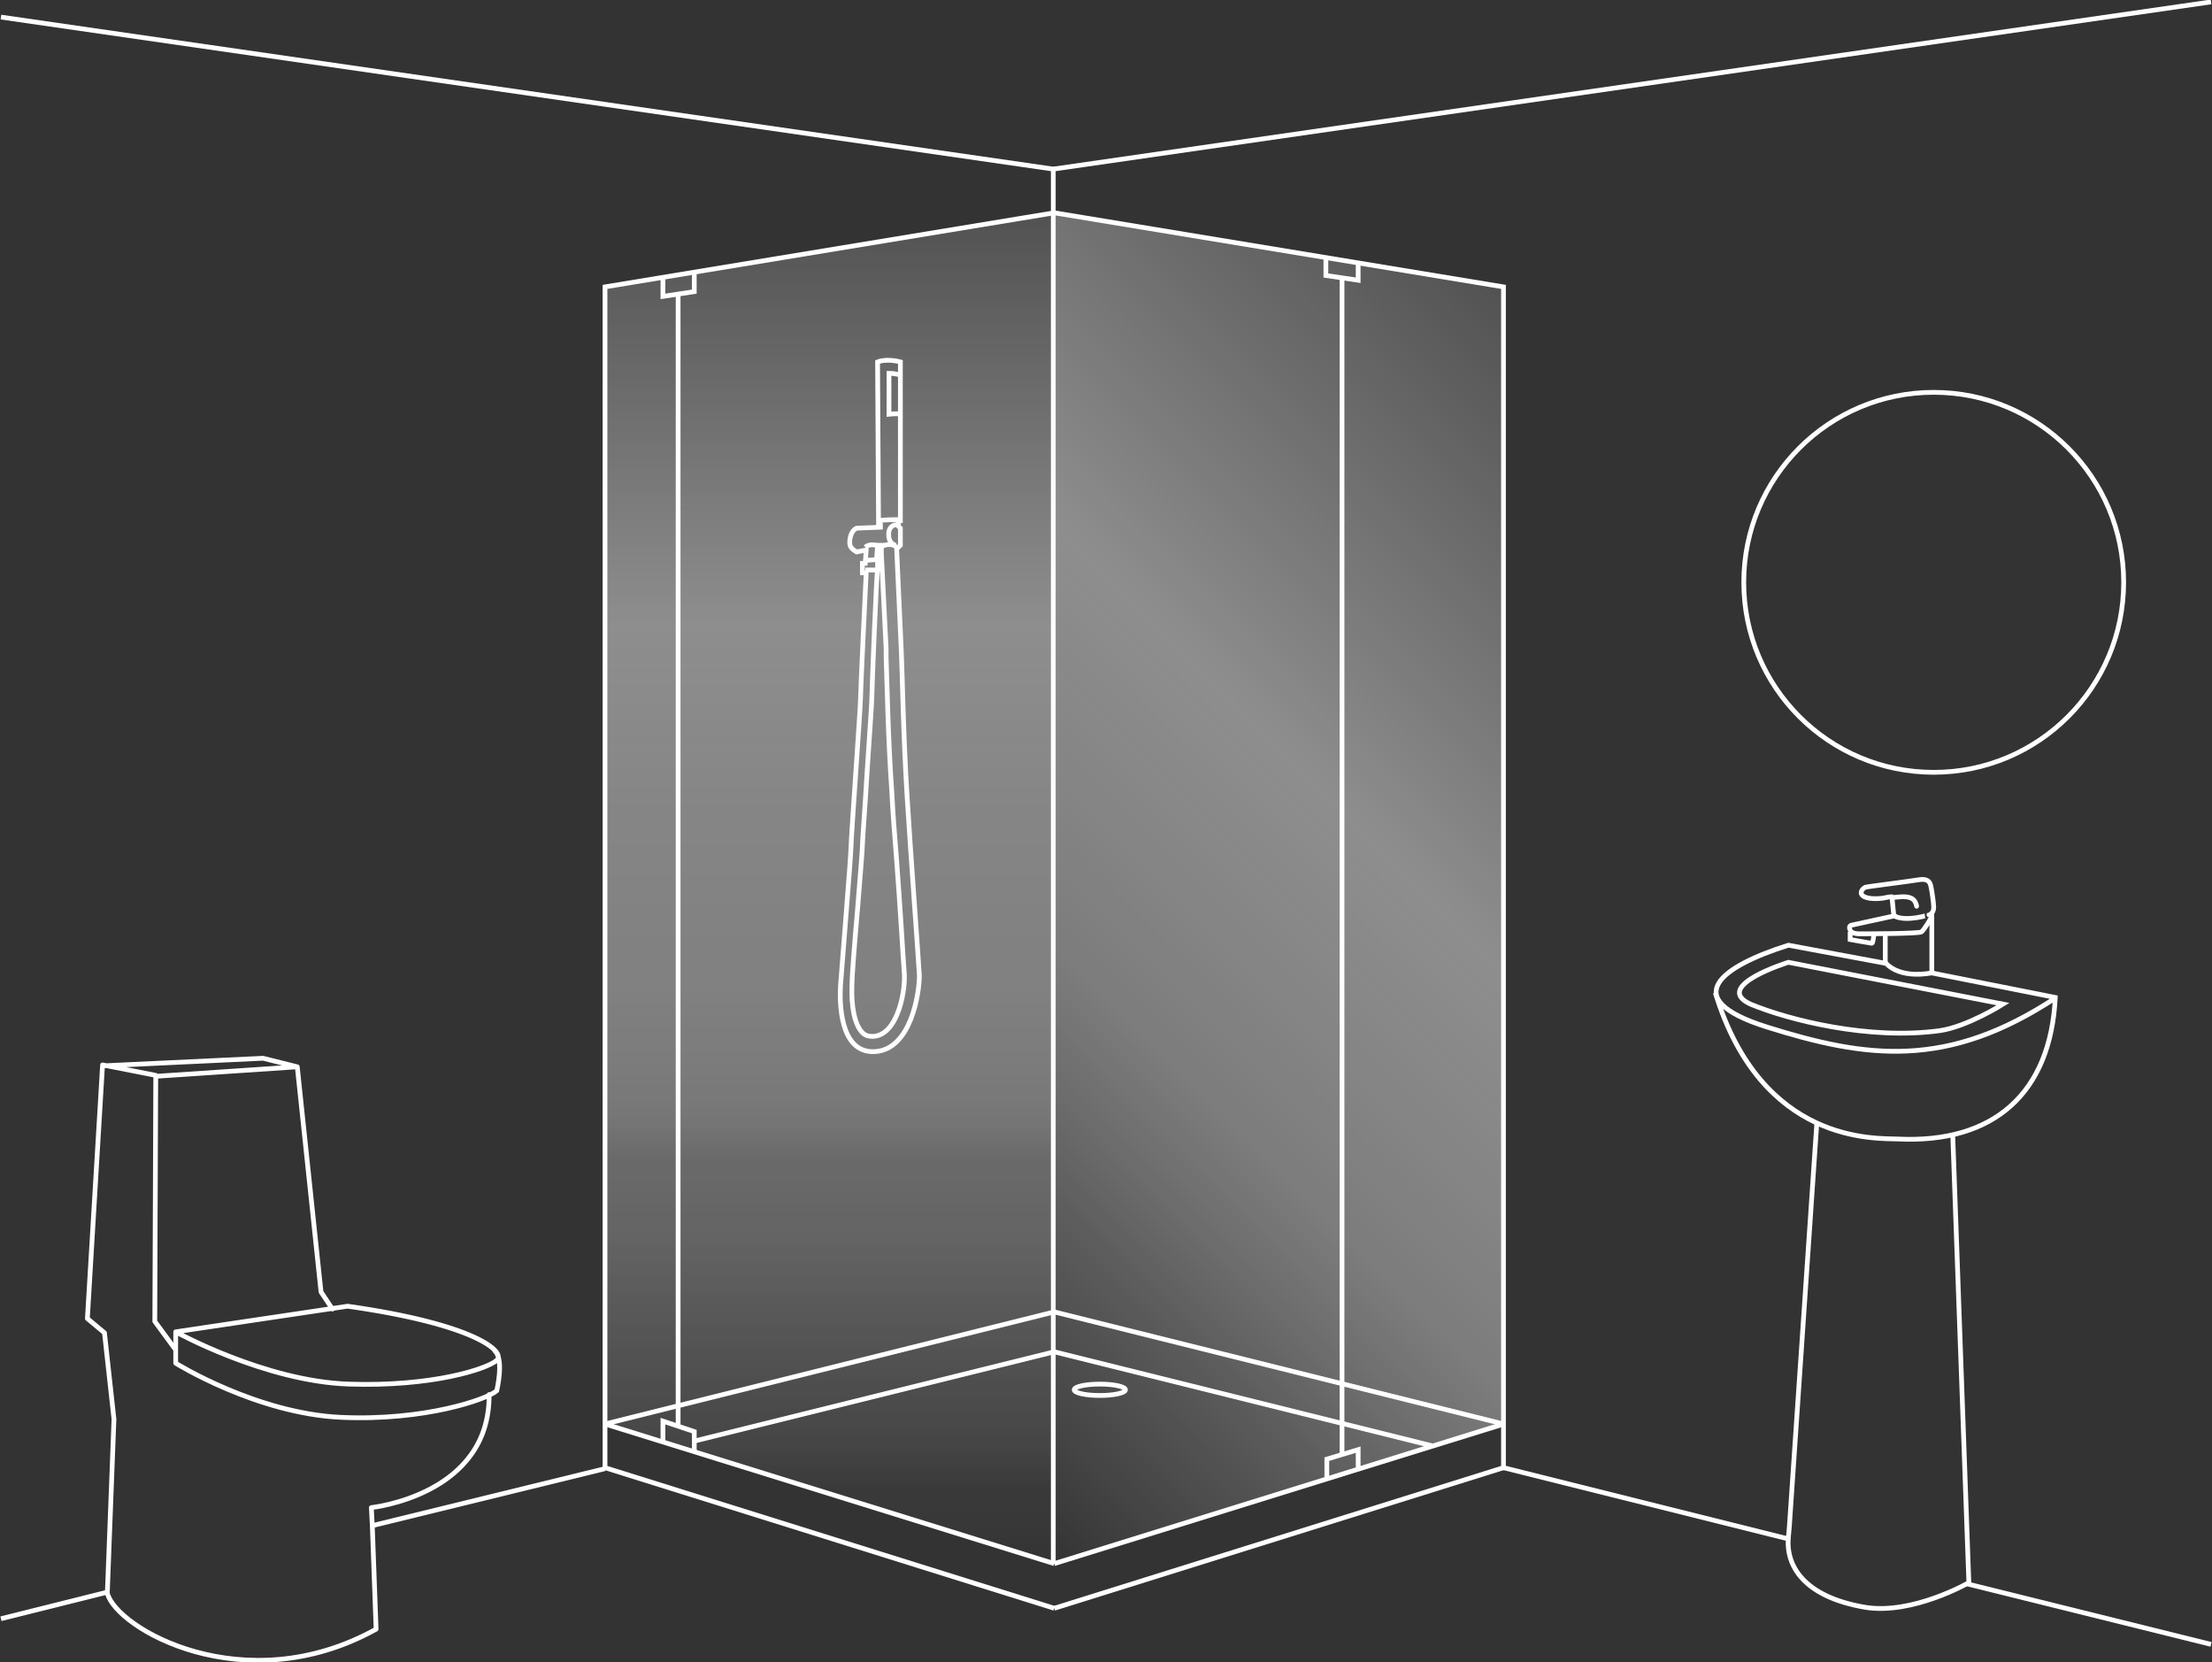 <?xml version="1.0" encoding="utf-8"?>
<!-- Generator: Adobe Illustrator 24.2.3, SVG Export Plug-In . SVG Version: 6.00 Build 0)  -->
<svg version="1.1" id="Layer_1" xmlns="http://www.w3.org/2000/svg" xmlns:xlink="http://www.w3.org/1999/xlink" x="0px" y="0px"
	 viewBox="0 0 232.9 175" style="enable-background:new 0 0 232.9 175;" xml:space="preserve">
<rect x="0" y="0" width="232.9" height="175" fill="#333333" stroke="none"/>
<style type="text/css">
	.st0{fill:none;stroke:#FFFFFF;stroke-width:0.5;stroke-miterlimit:10;}
	.st1{fill:url(#SVGID_1_);}
	.st2{fill:url(#SVGID_2_);}
	.st3{fill:none;stroke:#FFFFFF;stroke-width:0.5;stroke-linecap:round;stroke-linejoin:round;stroke-miterlimit:10;}
</style>
<g>
	<path class="st0" d="M92.4,38.1c0,0,0.9-0.4,2.4,0v16.7h-0.2v0.6l0.2,0.2v1.8l-0.2,0.2h-0.2c0,0,0.4,9,0.5,11s0.2,8.7,0.6,15.1
		c0.4,6.5,1.2,17.1,1.3,19c0,1.9-0.9,7.8-4.7,8c-3.8,0.2-3.7-5.5-3.6-7s1.1-13.6,1.1-14.5s1-14.7,1-15.6s0.6-13.3,0.6-13.3h-0.4v-1
		h0.3l0.1-1.4l-1,0.2c0,0-0.6-0.3-0.7-0.7s0-1.5,0.7-1.8l2.5-0.1v-0.3l-0.2-0.1L92.4,38.1L92.4,38.1z"/>
	<path class="st0" d="M91.9,109.1c-0.5,0-0.8-0.1-1.1-0.4c-0.8-0.8-1.2-2.7-1.1-5.1c0-0.8,0.3-4.6,0.6-8c0.3-3.8,0.5-6.1,0.5-6.6
		s0.3-4.3,0.5-7.8c0.3-4.4,0.5-7.4,0.5-7.9c0-0.9,0.5-13.2,0.6-13.3v-0.1v-0.1v-0.1v-0.9h-0.1l0.1-1.4h0.4v0.9c0,0.1,0.4,8,0.5,10
		c0,0.2,0,0.6,0,0.9c0.1,2.8,0.2,8.5,0.6,14.2c0.1,2.1,0.3,4.6,0.5,7.1c0.4,5.2,0.7,10.6,0.8,11.8C95.4,104,94.6,109,91.9,109.1
		C92,109.1,91.9,109.1,91.9,109.1z"/>
	<path class="st0" d="M94.8,39.5c-0.4-0.2-1.2-0.2-1.2-0.2v4.3c0,0,0.9-0.1,1.2,0"/>
	<path class="st0" d="M94.6,54.7c0,0-1.3,0-2.2,0.1"/>
	<path class="st0" d="M94.3,57.4c-0.7-0.2-0.8-0.9-0.7-1.5c0.1-0.4,0.5-0.8,1-0.6"/>
	<path class="st0" d="M92.5,57.5c0,0-0.8-0.4-1.4,0.1"/>
	<path class="st0" d="M92.9,57.5c0,0,0.7-0.4,1.4,0"/>
	<line class="st0" x1="91" y1="59" x2="92.4" y2="58.9"/>
	<line class="st0" x1="91.1" y1="60" x2="92.5" y2="60"/>
</g>
<linearGradient id="SVGID_1_" gradientUnits="userSpaceOnUse" x1="87.35" y1="2230.337" x2="87.35" y2="2372.637" gradientTransform="matrix(1 0 0 1 0 -2207.937)">
	<stop  offset="0" style="stop-color:#FFFFFF;stop-opacity:0.15"/>
	<stop  offset="0.306" style="stop-color:#FDFDFD;stop-opacity:0.45"/>
	<stop  offset="0.456" style="stop-color:#FFFFFF;stop-opacity:0.4"/>
	<stop  offset="0.572" style="stop-color:#FFFFFF;stop-opacity:0.38"/>
	<stop  offset="0.641" style="stop-color:#FFFFFF;stop-opacity:0.35"/>
	<stop  offset="0.67" style="stop-color:#FFFFFF;stop-opacity:0.33"/>
	<stop  offset="0.699" style="stop-color:#FFFFFF;stop-opacity:0.27"/>
	<stop  offset="0.757" style="stop-color:#FFFFFF;stop-opacity:0.24"/>
	<stop  offset="0.837" style="stop-color:#FFFFFF;stop-opacity:0.16"/>
	<stop  offset="0.911" style="stop-color:#FFFFFF;stop-opacity:9.000000e-02"/>
	<stop  offset="0.945" style="stop-color:#FFFFFF;stop-opacity:3.000000e-02"/>
	<stop  offset="0.977" style="stop-color:#FFFFFF;stop-opacity:2.000000e-02"/>
	<stop  offset="1" style="stop-color:#FFFFFF;stop-opacity:0"/>
</linearGradient>
<polygon class="st1" points="110.9,164.7 63.8,150 63.8,30.3 110.9,22.4 "/>
<linearGradient id="SVGID_2_" gradientUnits="userSpaceOnUse" x1="174.625" y1="2254.262" x2="83.625" y2="2345.262" gradientTransform="matrix(1 0 0 1 0 -2207.937)">
	<stop  offset="0" style="stop-color:#FFFFFF;stop-opacity:0.15"/>
	<stop  offset="0.397" style="stop-color:#FDFDFD;stop-opacity:0.45"/>
	<stop  offset="0.54" style="stop-color:#FFFFFF;stop-opacity:0.4"/>
	<stop  offset="0.642" style="stop-color:#FFFFFF;stop-opacity:0.36"/>
	<stop  offset="0.724" style="stop-color:#FFFFFF;stop-opacity:0.28"/>
	<stop  offset="0.795" style="stop-color:#FFFFFF;stop-opacity:0.2"/>
	<stop  offset="0.858" style="stop-color:#FFFFFF;stop-opacity:0.14"/>
	<stop  offset="0.914" style="stop-color:#FFFFFF;stop-opacity:9.000000e-02"/>
	<stop  offset="0.964" style="stop-color:#FFFFFF;stop-opacity:4.000000e-02"/>
	<stop  offset="1" style="stop-color:#FFFFFF;stop-opacity:0"/>
</linearGradient>
<polygon class="st2" points="158.3,150.2 111,164.7 111,22.4 158.3,30 "/>
<g>
	<g>
		<line class="st0" x1="232.8" y1="0.2" x2="110.9" y2="17.8"/>
	</g>
	<g>
		<polyline class="st0" points="0.1,1.8 110.9,17.8 110.9,164.6 		"/>
	</g>
	<path class="st0" d="M158.7,149.9"/>
	<line class="st0" x1="71.4" y1="30.9" x2="71.4" y2="150.2"/>
	<polyline class="st0" points="111,169.3 63.7,154.5 63.7,30.2 110.4,22.5 111,22.4 	"/>
	<line class="st0" x1="63.7" y1="149.9" x2="111" y2="164.6"/>
	<line class="st0" x1="63.7" y1="149.9" x2="111" y2="138.1"/>
	<line class="st0" x1="39.2" y1="160.6" x2="63.7" y2="154.6"/>
	<line class="st0" x1="0.1" y1="170.4" x2="11.3" y2="167.6"/>
	<path class="st0" d="M111.4,164.6"/>
	<polyline class="st0" points="111,22.4 158.3,30.2 158.3,154.5 111,169.3 	"/>
	<polyline class="st0" points="143,27.7 143,29.5 139.6,29 139.6,27.1 	"/>
	<polyline class="st0" points="69.8,29.4 69.8,31.2 73.1,30.7 73.1,28.8 	"/>
	<path class="st0" d="M158.3,101.7"/>
	<line class="st0" x1="141.3" y1="153" x2="141.3" y2="29.3"/>
	<line class="st0" x1="158.3" y1="149.9" x2="111" y2="164.6"/>
	<polyline class="st0" points="143,154.6 143,152.6 139.7,153.6 139.7,155.7 	"/>
	<polyline class="st0" points="69.8,151.7 69.8,149.6 73.1,150.7 73.1,152.7 	"/>
	<line class="st0" x1="158.3" y1="149.9" x2="111" y2="138.1"/>
	<line class="st0" x1="188.3" y1="162" x2="158.3" y2="154.5"/>
	<line class="st0" x1="232.8" y1="173.1" x2="207" y2="166.7"/>
	<line class="st0" x1="73.1" y1="151.7" x2="111" y2="142.3"/>
	<line class="st0" x1="150.8" y1="152.2" x2="111" y2="142.3"/>
	<path class="st0" d="M113.1,164.6"/>
	<ellipse class="st0" cx="115.8" cy="146.3" rx="2.7" ry="0.6"/>
	<path class="st3" d="M35,137.8l-1.2-1.8l-2.5-23.7l-14.9,1 M31.3,112.3l-3.6-0.9l-16.9,0.8 M18.5,143.5v-3.3c0,0,9.4,5.2,18.2,5.5
		s14.6-1.6,15.6-2.5s-2.3-3.8-15.7-5.7l-18.1,2.7 M18.5,143.5c0,0,8.5,5.3,17.4,5.7c8.8,0.4,15.4-1.9,16.4-2.8c0,0,0.8-3.3-0.2-4.2
		 M18.5,142.1l-2.2-3l0.1-25.9l-5.6-1.1l-1.6,26.7l1.8,1.5l1,9.1l-0.7,18.3c0.9,3.7,14.4,11.5,28.3,3.8l-0.4-10.9l-0.1-1.9
		c0,0,12.5-1.3,12.4-11.9"/>
	<g>
		<path class="st0" d="M188.4,160.7l-0.1,1.1c-0.3,3,1.6,6.3,8.1,7.4c5,0.8,10.9-2.6,10.9-2.6l-1.7-47.2 M180.6,104.5
			c4.9,16,16.9,15.3,19.2,15.4c10.1,0.5,16.1-4.8,16.6-14.9l0,0l-13.1-2.6 M198.5,101.4l-10.2-1.9c-7,2.2-11.8,5.6-2.3,8.6
			c10.5,3.3,19,4.5,30.5-3.1 M191.3,118.1l-2.9,42.6 M204.2,108.5c2.9-0.4,6.7-2.8,6.7-2.8l-22.6-4.4c0,0-8.1,2.5-4,4.4
			C188.4,107.4,196.8,109.5,204.2,108.5z"/>
		<path class="st0" d="M183.6,76.6"/>
		<circle class="st0" cx="203.6" cy="61.3" r="20"/>
		<path class="st3" d="M198.5,99.5"/>
		<path class="st3" d="M196.1,99.1"/>
		<path class="st3" d="M199.4,96.4l-0.2-2c0,0-0.3,0-0.7,0.1s-1.6,0.2-2.2-0.1c-0.6-0.3-0.3-0.8,0.1-1c0.4-0.1,4.5-0.6,5.7-0.8
			c0.7-0.1,1.1,0.1,1.2,0.7c0.1,0.4,0.3,1.8,0.3,2.2c0,0.7-0.5,0.8-0.5,0.8S200.7,97.1,199.4,96.4"/>
		<path class="st3" d="M199.2,94.5c1.5-0.2,2.4-0.2,2.6,0.9"/>
		<path class="st3" d="M203.4,96.5c0,0-0.8,1.4-1.1,1.6s-6.2,0.2-6.6,0.2c0,0-0.8,0-0.9-0.4c-0.2-0.4,0.1-0.5,0.1-0.5l4.6-1"/>
		<path class="st3" d="M198.5,101.3c0,0,1.2,1.8,5,1.1"/>
		<path class="st3" d="M196.2,99.2"/>
		<line class="st3" x1="203.4" y1="96.3" x2="203.4" y2="102.3"/>
		<line class="st3" x1="198.5" y1="101.4" x2="198.5" y2="98.6"/>
		<g>
			<path class="st0" d="M197.3,98.4c0,0-0.1,0.9-0.2,0.9c-0.1,0-2.3-0.4-2.3-0.4v-0.8"/>
		</g>
	</g>
</g>
</svg>
